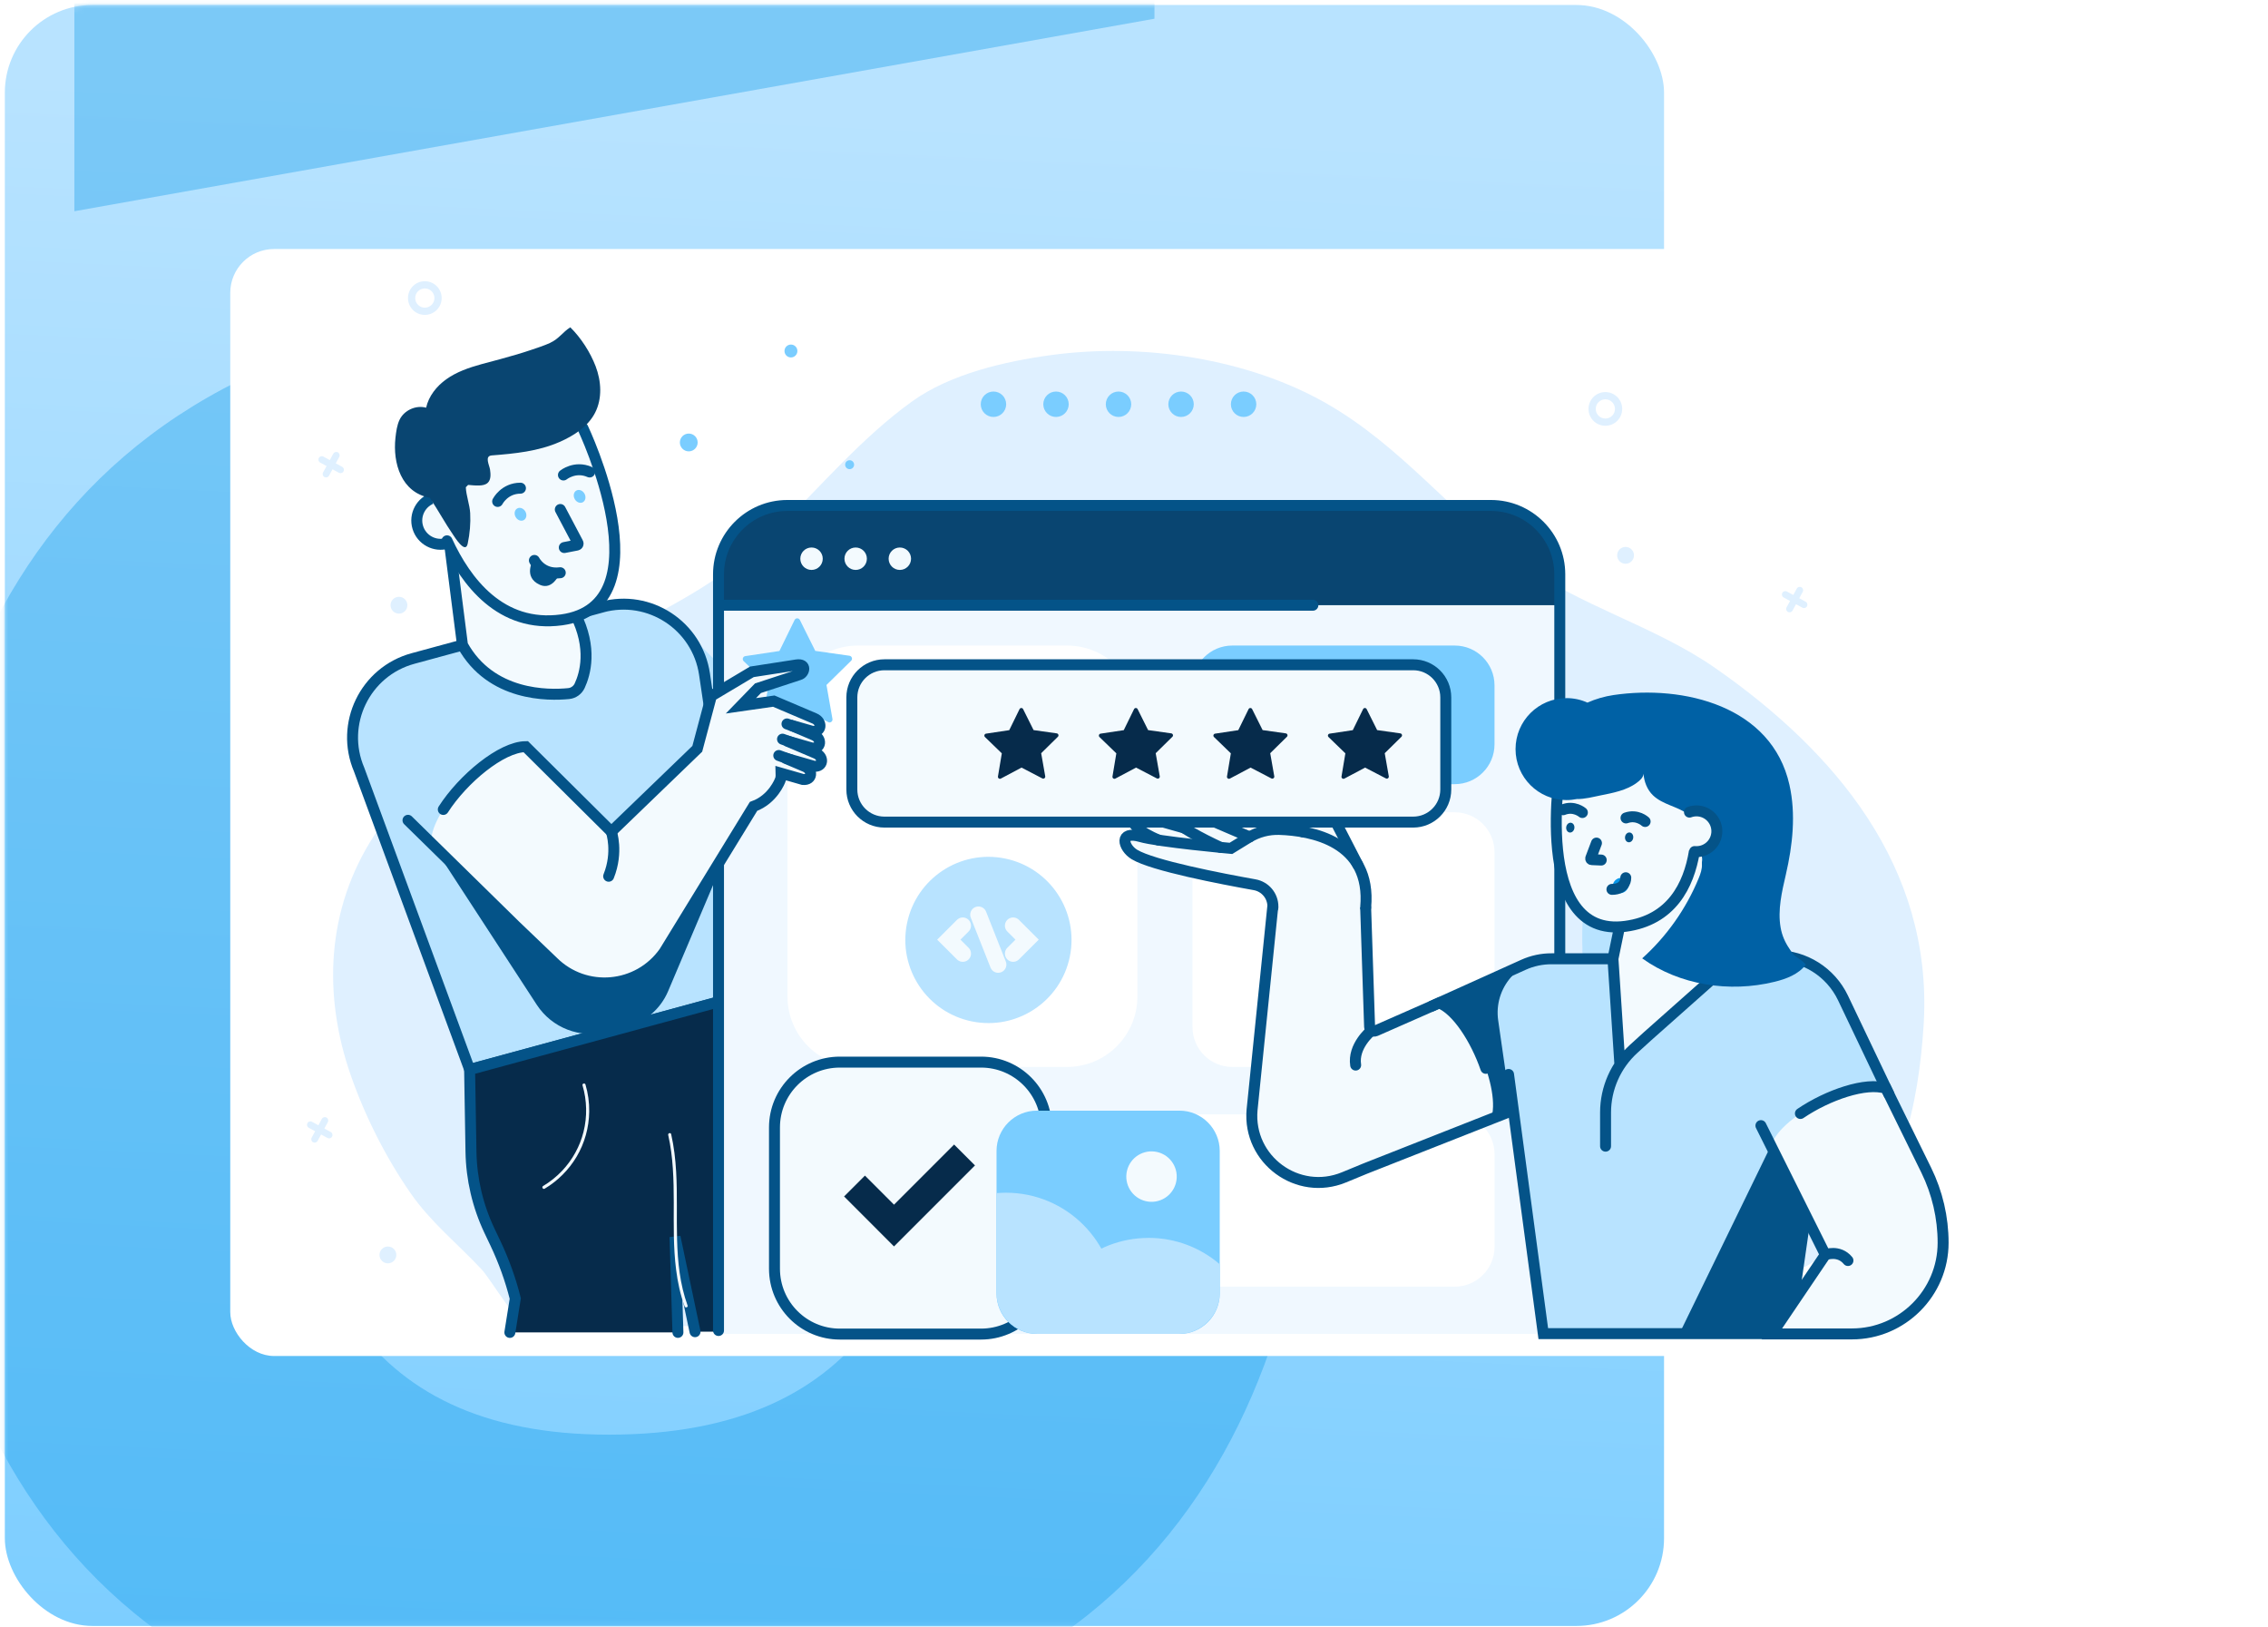 <svg width="414" height="297" viewBox="0 0 414 297" fill="none" xmlns="http://www.w3.org/2000/svg">
<rect x="0.884" y="0.91" width="302.87" height="295.82" rx="16" fill="url(#paint0_linear_1110_4270)"/>
<mask id="mask0_1110_4270" style="mask-type:alpha" maskUnits="userSpaceOnUse" x="0" y="0" width="304" height="297">
<g style="mix-blend-mode:soft-light">
<rect x="0.884" y="0.91" width="302.87" height="295.82" rx="16" fill="url(#paint1_linear_1110_4270)"/>
</g>
</mask>
<g mask="url(#mask0_1110_4270)">
<g style="mix-blend-mode:color-burn" opacity="0.35">
<path d="M13.578 -11.124L210.734 -46.257V3.416L13.578 38.549V-11.124Z" fill="#0897E9"/>
<path d="M112.156 55.587C11.803 55.587 -16.431 119.822 -16.431 187.543C-16.431 255.264 11.296 320.508 111.142 320.508C210.988 320.508 240.744 256.777 240.744 187.543C240.744 118.309 211.495 55.587 112.156 55.587ZM111.142 261.822C64.746 261.822 51.631 230.221 51.631 187.566C51.631 144.911 64.746 113.814 112.156 113.814C159.567 113.814 172.659 146.929 172.659 187.566C172.659 230.726 158.53 261.822 111.142 261.822Z" fill="#0897E9"/>
</g>
</g>
<g filter="url(#filter0_d_1110_4270)">
<rect x="42.03" y="41.444" width="331.085" height="202.02" rx="8" fill="white"/>
</g>
<path d="M351.175 186.432C352.668 158.212 335.098 137.226 313.093 121.909C301.975 114.17 288.425 110.679 277.313 102.604C264.851 93.552 255.818 81.401 241.956 73.525C227.914 65.549 208.877 62.475 191.817 64.808C183.474 65.947 173.464 68.23 166.483 73.263C157.201 79.951 149.835 88.78 141.685 96.718C132.999 105.186 123.487 110.244 112.73 115.657C95.334 124.41 78.879 136.163 68.283 152.5C59.586 165.908 58.877 181.561 64.09 196.412C66.709 203.871 70.455 211.275 74.965 217.776C78.624 223.052 83.576 227.015 87.918 231.663C89.735 233.61 94.712 242.469 97.244 242.363C120.948 241.418 145.592 242.494 169.482 242.587C199.855 242.706 230.229 242.824 260.608 242.942C273.499 242.992 288.188 244.728 300.277 241.318C312.172 237.959 325.766 235.178 335.683 226.965C347 217.602 350.235 201.152 351.131 187.204C351.15 186.942 351.162 186.687 351.175 186.426V186.432Z" fill="#DFF0FF"/>
<path d="M125.078 115.058L137.203 127.094L118.93 145.501L106.805 133.465C101.838 128.534 101.808 120.501 106.739 115.534L107.142 115.128C112.073 110.161 120.111 110.127 125.083 115.062L125.078 115.058Z" fill="#B8E3FF"/>
<path d="M109.892 110.792L75.388 120.174C66.628 122.556 61.999 132.125 65.564 140.474L85.728 195.186L137.199 181.188L128.601 123.023C127.288 114.164 118.534 108.434 109.892 110.785V110.792Z" fill="#B8E3FF"/>
<path d="M109.892 110.792L75.388 120.174C66.628 122.556 61.999 132.125 65.564 140.474L85.728 195.186L137.199 181.188L128.601 123.023C127.288 114.164 118.534 108.434 109.892 110.785V110.792Z" stroke="#045388" stroke-width="2" stroke-miterlimit="10" stroke-linecap="round"/>
<path d="M84.422 117.716C89.598 127.098 100.131 126.943 103.808 126.576C104.679 126.489 105.438 125.947 105.811 125.151C106.807 123.017 108.182 118.295 105.015 112.067L97.922 93.123L81.715 96.513L84.422 117.716Z" fill="#F3FAFE"/>
<path d="M84.422 117.716C89.598 127.098 100.131 126.943 103.808 126.576C104.679 126.489 105.438 125.947 105.811 125.151C106.807 123.017 108.182 118.295 105.015 112.067L97.922 93.123L81.715 96.513L84.422 117.716Z" stroke="#045388" stroke-width="2" stroke-miterlimit="10" stroke-linecap="round"/>
<path d="M96.815 108.235L103.379 107.712L104.536 110.86C104.536 110.86 100.461 112.36 96.815 108.235Z" fill="#0061A5"/>
<path d="M85.728 195.186L85.977 210.155C86.058 215.157 87.209 220.078 89.349 224.595L90.45 226.909C91.981 230.138 93.194 233.504 94.065 236.969L93.076 243.154H123.747L123.219 225.727L126.871 243.023H155.346L139.992 187.253L137.198 181.188L85.728 195.186Z" fill="#062B4B"/>
<path d="M155.34 243.03L139.986 187.26L137.192 181.194L85.722 195.193L85.971 210.162C86.051 215.164 87.202 220.085 89.343 224.602L90.444 226.916C91.974 230.145 93.187 233.511 94.058 236.976L93.069 243.16" stroke="#045388" stroke-width="2" stroke-miterlimit="10" stroke-linecap="round"/>
<path d="M123.748 243.154L123.219 225.733L126.871 243.029" stroke="#045388" stroke-width="2" stroke-miterlimit="10" stroke-linecap="round"/>
<path d="M125.508 238.245C124.115 234.394 123.704 230.294 123.592 226.225C123.48 222.1 123.661 217.969 123.424 213.844C123.294 211.543 123.026 209.241 122.516 206.988C122.435 206.634 121.894 206.783 121.975 207.138C122.889 211.163 122.982 215.313 122.989 219.425C122.989 223.525 122.895 227.65 123.418 231.731C123.704 234.002 124.183 236.248 124.967 238.401C125.092 238.737 125.633 238.594 125.508 238.251V238.245Z" fill="#F3FAFE"/>
<path d="M106.333 198.073C107.148 200.823 107.211 203.778 106.514 206.565C105.854 209.209 104.498 211.655 102.632 213.639C101.599 214.734 100.423 215.68 99.135 216.445C98.824 216.632 99.11 217.111 99.421 216.93C101.804 215.518 103.82 213.496 105.238 211.119C106.725 208.631 107.516 205.763 107.553 202.87C107.578 201.202 107.348 199.529 106.875 197.93C106.775 197.588 106.234 197.731 106.333 198.079V198.073Z" fill="#F3FAFE"/>
<path d="M79.444 154.921L97.978 183.359C100.741 187.596 105.911 189.593 110.801 188.305L114.285 187.441C117.725 186.588 120.562 184.168 121.95 180.902L133.229 154.286L79.451 154.915L79.444 154.921Z" fill="#045388"/>
<path d="M84.565 93.739C85.262 96.028 83.961 98.454 81.672 99.145C79.382 99.842 76.956 98.541 76.265 96.252C75.568 93.962 76.869 91.536 79.158 90.846C81.448 90.149 83.874 91.449 84.565 93.739Z" fill="#F3FAFE"/>
<path d="M84.565 93.739C85.262 96.028 83.961 98.454 81.672 99.145C79.382 99.842 76.956 98.541 76.265 96.252C75.568 93.962 76.869 91.536 79.158 90.846C81.448 90.149 83.874 91.449 84.565 93.739Z" stroke="#045388" stroke-width="2" stroke-miterlimit="10" stroke-linecap="round"/>
<path d="M107.566 79.802C107.566 79.802 121.807 110.499 102.495 113.124C83.184 115.75 78.126 88.12 78.126 88.12C78.126 88.12 83.476 61.125 107.566 79.802Z" fill="#F3FAFE"/>
<path d="M106.396 78.104C106.396 78.104 121.813 110.499 102.501 113.125C91.421 114.63 85.031 106.175 81.597 98.697" stroke="#045388" stroke-width="2" stroke-miterlimit="10" stroke-linecap="round"/>
<path d="M102.85 86.683C102.85 86.683 104.953 84.966 107.634 86.136" stroke="#045388" stroke-width="2" stroke-miterlimit="10" stroke-linecap="round"/>
<path d="M106.682 90.074C107.018 90.653 106.9 91.356 106.415 91.642C105.93 91.928 105.257 91.686 104.922 91.101C104.586 90.516 104.704 89.819 105.189 89.533C105.674 89.247 106.346 89.489 106.682 90.074Z" fill="#7ACDFF"/>
<path d="M90.842 91.511C90.842 91.511 92.074 89.097 95.004 89.091" stroke="#045388" stroke-width="2" stroke-miterlimit="10" stroke-linecap="round"/>
<path d="M95.894 93.34C96.23 93.919 96.111 94.622 95.626 94.908C95.141 95.194 94.469 94.952 94.133 94.367C93.797 93.788 93.915 93.085 94.4 92.799C94.886 92.513 95.558 92.755 95.894 93.34Z" fill="#7ACDFF"/>
<path d="M102.277 92.98L105.494 99.07C105.587 99.232 105.494 99.438 105.314 99.475L103.005 99.923" stroke="#045388" stroke-width="2" stroke-miterlimit="10" stroke-linecap="round"/>
<path d="M97.549 102.274C97.549 102.274 98.881 104.962 102.271 104.52" stroke="#045388" stroke-width="2" stroke-miterlimit="10" stroke-linecap="round"/>
<path d="M100.442 62.569C99.26 63.104 97.972 63.508 96.877 63.882C95.036 64.51 93.163 65.026 91.29 65.549C89.088 66.165 86.68 66.688 84.515 67.571C83.439 68.007 82.4 68.548 81.454 69.22C79.694 70.483 78.25 72.293 77.784 74.402C75.93 73.886 73.777 74.863 72.943 76.592C72.458 77.594 72.309 78.813 72.184 79.908C71.68 84.525 73.242 89.863 78.455 90.84C78.493 90.895 78.53 90.958 78.574 91.014C79.999 93.16 81.249 95.468 82.692 97.571C83.059 98.106 84.963 101.18 85.374 99.214C85.76 97.385 85.927 95.518 85.828 93.652C85.747 92.134 85.081 90.398 85.032 88.917C85.175 88.78 85.311 88.643 85.448 88.494C86.114 88.556 86.78 88.618 87.452 88.6C88.005 88.581 88.603 88.5 89.013 88.127C89.648 87.548 89.573 86.54 89.449 85.688C89.331 84.885 88.404 83.218 89.754 83.112C93.947 82.789 98.227 82.366 102.116 80.667C104.741 79.523 107.323 77.868 108.63 75.317C109.955 72.729 109.768 69.568 108.729 66.849C107.753 64.299 106.048 61.642 104.1 59.732C102.732 60.597 102.01 61.847 100.43 62.563L100.442 62.569Z" fill="#094571"/>
<path d="M97.375 102.075C97.375 102.075 98.14 104.738 102.066 104.838C102.066 104.838 100.84 107.749 98.551 106.729C95.359 105.304 97.375 102.081 97.375 102.081V102.075Z" fill="#045388"/>
<path d="M143.725 92.245H272.155C279.092 92.245 284.723 97.876 284.723 104.812V243.434H131.151V104.812C131.151 97.876 136.782 92.245 143.719 92.245H143.725Z" fill="#F0F8FF"/>
<path d="M272.634 92.245H143.258C136.576 92.245 131.164 97.658 131.164 104.34V110.449H284.735V104.34C284.735 97.658 279.322 92.245 272.64 92.245H272.634Z" fill="#094571"/>
<path d="M150.183 101.963C150.183 103.096 149.268 104.01 148.136 104.01C147.003 104.01 146.089 103.096 146.089 101.963C146.089 100.831 147.003 99.916 148.136 99.916C149.268 99.916 150.183 100.831 150.183 101.963Z" fill="#F3FAFE"/>
<path d="M156.193 104.01C157.323 104.01 158.24 103.094 158.24 101.963C158.24 100.833 157.323 99.916 156.193 99.916C155.062 99.916 154.146 100.833 154.146 101.963C154.146 103.094 155.062 104.01 156.193 104.01Z" fill="#F3FAFE"/>
<path d="M164.256 104.01C165.386 104.01 166.303 103.094 166.303 101.963C166.303 100.833 165.386 99.916 164.256 99.916C163.125 99.916 162.209 100.833 162.209 101.963C162.209 103.094 163.125 104.01 164.256 104.01Z" fill="#F3FAFE"/>
<path d="M194.766 117.81H156.603C149.504 117.81 143.75 123.564 143.75 130.663V181.86C143.75 188.959 149.504 194.714 156.603 194.714H194.766C201.865 194.714 207.619 188.959 207.619 181.86V130.663C207.619 123.564 201.865 117.81 194.766 117.81Z" fill="white"/>
<path d="M265.542 117.81H224.946C220.933 117.81 217.68 121.063 217.68 125.076V135.84C217.68 139.853 220.933 143.106 224.946 143.106H265.542C269.555 143.106 272.808 139.853 272.808 135.84V125.076C272.808 121.063 269.555 117.81 265.542 117.81Z" fill="#7ACDFF"/>
<path d="M265.548 203.368H153.536C149.523 203.368 146.27 206.621 146.27 210.634V227.544C146.27 231.558 149.523 234.811 153.536 234.811H265.548C269.561 234.811 272.815 231.558 272.815 227.544V210.634C272.815 206.621 269.561 203.368 265.548 203.368Z" fill="white"/>
<path d="M265.542 148.239H224.946C220.933 148.239 217.68 151.492 217.68 155.505V187.446C217.68 191.46 220.933 194.713 224.946 194.713H265.542C269.555 194.713 272.808 191.46 272.808 187.446V155.505C272.808 151.492 269.555 148.239 265.542 148.239Z" fill="white"/>
<path d="M131.948 110.449H239.654" stroke="#045388" stroke-width="2" stroke-miterlimit="10" stroke-linecap="round"/>
<path d="M131.157 242.811V104.812C131.157 97.869 136.788 92.245 143.725 92.245H272.155C279.098 92.245 284.722 97.876 284.722 104.812V242.811" stroke="#045388" stroke-width="2" stroke-miterlimit="10" stroke-linecap="round"/>
<path d="M127.35 80.748C127.35 81.644 126.622 82.372 125.726 82.372C124.83 82.372 124.103 81.644 124.103 80.748C124.103 79.852 124.83 79.124 125.726 79.124C126.622 79.124 127.35 79.852 127.35 80.748Z" fill="#7ACDFF"/>
<path d="M155.906 84.804C155.906 85.252 155.546 85.619 155.091 85.619C154.637 85.619 154.276 85.259 154.276 84.804C154.276 84.35 154.637 83.989 155.091 83.989C155.546 83.989 155.906 84.35 155.906 84.804Z" fill="#7ACDFF"/>
<path d="M145.554 64.056C145.554 64.703 145.031 65.232 144.378 65.232C143.725 65.232 143.202 64.709 143.202 64.056C143.202 63.403 143.725 62.88 144.378 62.88C145.031 62.88 145.554 63.403 145.554 64.056Z" fill="#7ACDFF"/>
<path d="M296.73 102.884C297.579 102.884 298.267 102.196 298.267 101.347C298.267 100.498 297.579 99.811 296.73 99.811C295.881 99.811 295.193 100.498 295.193 101.347C295.193 102.196 295.881 102.884 296.73 102.884Z" fill="#DFF0FF"/>
<path d="M74.362 110.449C74.362 111.295 73.671 111.986 72.825 111.986C71.979 111.986 71.288 111.295 71.288 110.449C71.288 109.603 71.979 108.912 72.825 108.912C73.671 108.912 74.362 109.603 74.362 110.449Z" fill="#DFF0FF"/>
<path d="M70.809 230.555C71.658 230.555 72.346 229.867 72.346 229.019C72.346 228.17 71.658 227.482 70.809 227.482C69.96 227.482 69.272 228.17 69.272 229.019C69.272 229.867 69.96 230.555 70.809 230.555Z" fill="#DFF0FF"/>
<path d="M77.547 51.32C75.849 51.32 74.474 52.695 74.474 54.394C74.474 56.092 75.849 57.467 77.547 57.467C79.246 57.467 80.62 56.092 80.62 54.394C80.62 52.695 79.246 51.32 77.547 51.32ZM77.547 56.148C76.576 56.148 75.793 55.364 75.793 54.394C75.793 53.423 76.576 52.639 77.547 52.639C78.518 52.639 79.302 53.423 79.302 54.394C79.302 55.364 78.518 56.148 77.547 56.148Z" fill="#DFF0FF"/>
<path d="M293.041 71.553C291.342 71.553 289.967 72.928 289.967 74.626C289.967 76.325 291.342 77.7 293.041 77.7C294.739 77.7 296.114 76.325 296.114 74.626C296.114 72.928 294.739 71.553 293.041 71.553ZM293.041 76.381C292.07 76.381 291.286 75.597 291.286 74.626C291.286 73.656 292.07 72.872 293.041 72.872C294.011 72.872 294.795 73.656 294.795 74.626C294.795 75.597 294.011 76.381 293.041 76.381Z" fill="#DFF0FF"/>
<path d="M329.599 109.809L328.435 109.174L329.07 108.011C329.231 107.712 329.126 107.333 328.821 107.171C328.516 107.009 328.143 107.115 327.981 107.42L327.346 108.583L326.183 107.949C325.884 107.787 325.505 107.893 325.343 108.197C325.181 108.496 325.287 108.876 325.592 109.037L326.755 109.672L326.121 110.835C325.959 111.134 326.065 111.514 326.369 111.675C326.668 111.837 327.048 111.731 327.209 111.426L327.844 110.263L329.007 110.898C329.306 111.059 329.686 110.954 329.847 110.649C330.009 110.35 329.903 109.971 329.599 109.809Z" fill="#DFF0FF"/>
<path d="M62.453 85.19L61.29 84.556L61.925 83.392C62.086 83.094 61.98 82.714 61.676 82.552C61.377 82.391 60.998 82.496 60.836 82.801L60.201 83.965L59.038 83.33C58.739 83.168 58.36 83.274 58.198 83.579C58.036 83.877 58.142 84.257 58.447 84.419L59.61 85.053L58.976 86.217C58.814 86.515 58.92 86.895 59.224 87.057C59.529 87.218 59.903 87.113 60.064 86.808L60.699 85.644L61.862 86.279C62.161 86.441 62.541 86.335 62.702 86.03C62.864 85.725 62.758 85.352 62.453 85.19Z" fill="#DFF0FF"/>
<path d="M60.37 206.584L59.206 205.95L59.841 204.786C60.002 204.487 59.897 204.108 59.592 203.946C59.293 203.784 58.914 203.89 58.752 204.195L58.117 205.358L56.954 204.724C56.655 204.562 56.276 204.668 56.114 204.973C55.952 205.278 56.058 205.651 56.363 205.813L57.526 206.447L56.892 207.611C56.73 207.909 56.836 208.289 57.14 208.451C57.445 208.612 57.819 208.507 57.98 208.202L58.615 207.038L59.778 207.673C60.077 207.835 60.457 207.729 60.618 207.424C60.78 207.125 60.674 206.746 60.37 206.584Z" fill="#DFF0FF"/>
<path d="M151.179 131.777L145.592 128.865L140.023 131.821C139.631 132.032 139.165 131.696 139.239 131.254L140.278 125.039L135.749 120.659C135.426 120.348 135.6 119.807 136.042 119.738L142.276 118.805L145.044 113.144C145.237 112.745 145.809 112.739 146.008 113.144L148.821 118.787L155.061 119.67C155.502 119.732 155.683 120.273 155.366 120.585L150.867 125.002L151.956 131.211C152.031 131.653 151.57 131.989 151.179 131.783V131.777Z" fill="#7ACDFF"/>
<path d="M183.667 73.774C183.667 75.055 182.628 76.094 181.346 76.094C180.064 76.094 179.025 75.055 179.025 73.774C179.025 72.492 180.064 71.453 181.346 71.453C182.628 71.453 183.667 72.492 183.667 73.774Z" fill="#7ACDFF"/>
<path d="M195.083 73.774C195.083 75.055 194.044 76.094 192.762 76.094C191.481 76.094 190.442 75.055 190.442 73.774C190.442 72.492 191.481 71.453 192.762 71.453C194.044 71.453 195.083 72.492 195.083 73.774Z" fill="#7ACDFF"/>
<path d="M206.493 73.774C206.493 75.055 205.454 76.094 204.173 76.094C202.891 76.094 201.852 75.055 201.852 73.774C201.852 72.492 202.891 71.453 204.173 71.453C205.454 71.453 206.493 72.492 206.493 73.774Z" fill="#7ACDFF"/>
<path d="M215.589 76.094C216.871 76.094 217.91 75.055 217.91 73.774C217.91 72.492 216.871 71.453 215.589 71.453C214.308 71.453 213.269 72.492 213.269 73.774C213.269 75.055 214.308 76.094 215.589 76.094Z" fill="#7ACDFF"/>
<path d="M229.326 73.774C229.326 75.055 228.287 76.094 227.006 76.094C225.724 76.094 224.685 75.055 224.685 73.774C224.685 72.492 225.724 71.453 227.006 71.453C228.287 71.453 229.326 72.492 229.326 73.774Z" fill="#7ACDFF"/>
<path d="M179.081 193.83H153.3C146.713 193.83 141.373 199.169 141.373 205.756V231.538C141.373 238.125 146.713 243.465 153.3 243.465H179.081C185.668 243.465 191.008 238.125 191.008 231.538V205.756C191.008 199.169 185.668 193.83 179.081 193.83Z" fill="#F3FAFE"/>
<path d="M179.081 193.83H153.3C146.713 193.83 141.373 199.169 141.373 205.756V231.538C141.373 238.125 146.713 243.465 153.3 243.465H179.081C185.668 243.465 191.008 238.125 191.008 231.538V205.756C191.008 199.169 185.668 193.83 179.081 193.83Z" stroke="#045388" stroke-width="2" stroke-miterlimit="10" stroke-linecap="round"/>
<path d="M163.192 227.469L154.078 218.349L157.885 214.541L163.192 219.848L174.161 208.873L177.974 212.687L163.192 227.469Z" fill="#062B4B"/>
<path d="M148.652 131.098L141.236 127.944L135.239 128.803L138.355 125.592L145.89 123.122C146.835 122.867 147.308 121.063 145.404 121.337L137.242 122.6L129.851 127.005L127.275 136.648L111.591 151.772L95.962 136.256C89.834 136.281 78.673 147.523 78.691 153.651L93.94 168.782L94.052 168.894C94.22 169.062 94.394 169.224 94.562 169.379L100.958 175.507C106.825 181.331 116.518 180.472 121.271 173.703L137.547 147.156C141.136 145.868 142.406 142.39 142.406 142.39C142.543 142.154 142.599 141.706 142.58 141.103L146.568 142.247C148.304 142.403 148.422 140.505 146.947 139.889L143.202 138.297L148.571 139.833C150.307 139.989 150.425 138.091 148.951 137.475L143.526 135.167L148.204 136.505C149.94 136.66 150.058 134.763 148.584 134.147L144.247 132.299L148.279 133.456C150.015 133.612 150.133 131.714 148.658 131.098H148.652Z" fill="#F3FAFE"/>
<path d="M74.474 149.701L93.941 168.789L94.053 168.901C94.221 169.069 94.395 169.23 94.563 169.386L100.959 175.514C106.825 181.337 116.518 180.479 121.272 173.71L137.547 147.163C141.137 145.875 142.406 142.397 142.406 142.397C142.543 142.161 142.599 141.713 142.58 141.109L146.568 142.254C148.304 142.41 148.422 140.512 146.948 139.896L143.202 138.303L148.572 139.84C150.307 139.996 150.426 138.098 148.951 137.482L143.526 135.174L148.205 136.512C149.94 136.667 150.058 134.77 148.584 134.154L144.248 132.306L148.279 133.463C150.015 133.619 150.133 131.721 148.659 131.105L141.243 127.951L135.245 128.809L138.362 125.599L145.896 123.129C146.842 122.874 147.315 121.07 145.411 121.344L137.248 122.607L129.857 127.011L127.282 136.655L111.597 151.779L95.969 136.263C91.539 136.281 84.484 142.155 80.919 147.723" stroke="#045388" stroke-width="2" stroke-miterlimit="10" stroke-linecap="round"/>
<path d="M144.316 138.658L142.157 137.874" stroke="#045388" stroke-width="2" stroke-miterlimit="10" stroke-linecap="round"/>
<path d="M145 135.671L142.841 134.894" stroke="#045388" stroke-width="2" stroke-miterlimit="10" stroke-linecap="round"/>
<path d="M145.815 132.89L143.656 132.113" stroke="#045388" stroke-width="2" stroke-miterlimit="10" stroke-linecap="round"/>
<path d="M111.591 151.773C111.591 151.773 112.891 155.468 111.105 159.91" stroke="#045388" stroke-width="2" stroke-miterlimit="10" stroke-linecap="round"/>
<path d="M189.266 202.689H215.291C219.354 202.689 222.651 205.987 222.651 210.049V236.074C222.651 240.137 219.354 243.434 215.291 243.434H189.266C185.204 243.434 181.906 240.137 181.906 236.074V210.049C181.906 205.987 185.204 202.689 189.266 202.689Z" fill="#7ACDFF"/>
<path d="M214.679 215.778C215.261 213.303 213.727 210.824 211.252 210.242C208.777 209.659 206.298 211.194 205.716 213.669C205.134 216.144 206.668 218.622 209.143 219.205C211.618 219.787 214.097 218.253 214.679 215.778Z" fill="#F3FAFE"/>
<path d="M183.611 217.665C183.039 217.665 182.466 217.696 181.906 217.739V235.937C181.906 240.075 185.26 243.434 189.403 243.434H202.73C203.283 241.599 203.588 239.651 203.588 237.636C203.588 226.605 194.648 217.665 183.617 217.665H183.611Z" fill="#B8E3FF"/>
<path d="M209.661 225.914C199.457 225.914 191.052 233.56 189.839 243.434H215.16C219.298 243.434 222.657 240.08 222.657 235.937V230.723C219.161 227.725 214.625 225.908 209.661 225.908V225.914Z" fill="#B8E3FF"/>
<path d="M261.865 183.39L271.813 204.493L287.192 197.842C293.09 195.242 295.766 188.355 293.171 182.457C290.571 176.559 283.684 173.883 277.786 176.478L261.865 183.384V183.39Z" fill="#045388"/>
<path d="M262.705 183.017L250.044 188.585L249.279 165.603C249.279 165.603 232.537 164.035 232.35 165.199L228.543 202.565C227.765 211.649 236.886 218.33 245.316 214.859L249.192 213.26L272.112 204.382C274.227 198.944 268.142 185.132 262.705 183.023V183.017Z" fill="#F3FAFE"/>
<path d="M232.357 165.205L228.549 202.571C227.771 211.654 236.892 218.336 245.322 214.865L249.198 213.266L275.863 202.758" stroke="#045388" stroke-width="2" stroke-miterlimit="10" stroke-linecap="round"/>
<path d="M271.228 194.968C269.399 189.661 265.94 184.274 262.705 183.023L251.133 188.112C250.61 188.342 250.025 187.969 250.007 187.403L249.285 165.603" stroke="#045388" stroke-width="2" stroke-miterlimit="10" stroke-linecap="round"/>
<path d="M312.514 137.899C308.42 133.986 302.155 131.161 296.369 131.565C290.26 131.995 289.563 138.222 290.116 142.895C290.981 150.267 289.725 157.608 289.109 164.944C288.953 166.773 288.841 168.608 288.823 170.443C288.81 171.327 288.823 172.21 288.86 173.094C288.872 173.405 288.779 173.915 288.966 174.195C289.102 174.4 289.414 174.581 289.6 174.742C289.855 174.954 290.11 175.166 290.378 175.365C292.481 176.982 294.857 178.251 297.371 179.11C299.617 179.881 301.981 180.323 304.358 180.404C307.157 180.497 309.944 180.105 312.719 179.713C314.592 179.446 316.477 179.178 318.263 178.562C319.482 178.139 320.652 177.542 321.647 176.715C322.027 176.404 322.73 175.893 322.829 175.396C322.96 174.736 323.028 174.039 323.115 173.368C323.482 170.443 323.52 167.482 323.29 164.545C323.059 161.584 322.568 158.641 321.865 155.755C321.641 154.84 321.392 153.925 321.131 153.017C319.476 147.393 316.763 141.955 312.52 137.905L312.514 137.899Z" fill="#B8E3FF"/>
<path d="M283.229 174.972H324.951C324.951 174.972 324.969 174.972 324.975 174.972C329.461 174.78 333.841 177.2 335.95 181.48L345.905 202.005L331.408 209.135L326.475 243.378H281.711L273.48 186.227C272.622 180.286 277.232 174.966 283.236 174.966L283.229 174.972Z" fill="#B8E3FF"/>
<path d="M331.409 209.141L326.475 243.384H281.711L275.372 196.082" stroke="#045388" stroke-width="2" stroke-miterlimit="10" stroke-linecap="round"/>
<path d="M324.982 174.973C324.982 174.973 324.963 174.973 324.957 174.973H283.235C281.456 174.967 279.702 175.34 278.078 176.074L261.373 183.608" stroke="#045388" stroke-width="2" stroke-miterlimit="10" stroke-linecap="round"/>
<path d="M323.333 208.936L306.56 243.384H326.475L331.409 209.141L323.333 208.936Z" fill="#045388"/>
<path d="M338.065 243.434C347.211 243.434 354.696 235.949 354.696 226.803C354.696 222.206 353.638 217.664 351.61 213.539L344.281 198.633C338.756 196.754 325.218 203.411 323.333 208.935L333.194 228.981L323.426 243.434H338.065Z" fill="#F3FAFE"/>
<path d="M321.436 205.421L333.194 228.981L323.426 243.434H338.066C347.211 243.434 354.696 235.949 354.696 226.804C354.696 222.206 353.638 217.665 351.61 213.54L344.281 198.633C340.666 197.401 333.611 199.834 328.646 203.206" stroke="#045388" stroke-width="2" stroke-miterlimit="10" stroke-linecap="round"/>
<path d="M316.695 174.96L295.654 193.637L294.435 174.973L298.522 155.157H311.382L316.695 174.96Z" fill="#F3FAFE"/>
<path d="M295.698 194.353L294.428 174.973L298.516 155.157H311.376L316.689 174.96L300.712 189.139L298.223 191.404C294.945 194.384 293.078 198.608 293.078 203.032V209.172" stroke="#045388" stroke-width="2" stroke-miterlimit="10" stroke-linecap="round"/>
<path d="M232.356 165.603V165.447C232.356 163.481 230.95 161.802 229.015 161.46C222.949 160.377 210.438 157.969 207.084 155.947C204.988 154.691 204.179 151.518 208.185 152.675C211.501 153.633 224.697 154.827 224.697 154.827L227.883 152.868C229.581 151.822 231.547 151.306 233.538 151.368C239.305 151.555 250.398 153.471 249.291 165.603H232.35H232.356Z" fill="#F3FAFE"/>
<path d="M225.625 153.919L209.959 149.346C209.424 149.191 208.87 149.091 208.316 149.073C207.178 149.041 205.803 149.309 207.788 151.2C210.768 154.037 224.872 157.758 224.872 157.758L225.631 153.919H225.625Z" fill="#F3FAFE"/>
<path d="M231.28 154.093L216.274 147.666C215.763 147.448 215.222 147.28 214.675 147.2C213.549 147.032 212.149 147.131 213.891 149.246C216.504 152.419 230.067 157.813 230.067 157.813L231.28 154.093Z" fill="#F3FAFE"/>
<path d="M247.848 157.808L240.494 143.529C240.102 142.702 239.511 141.98 238.746 141.476C237.676 140.767 236.301 140.481 236.039 143.374C235.598 148.251 241.502 160.893 241.502 160.893L247.841 157.808H247.848Z" fill="#F3FAFE"/>
<path d="M309.067 142.403C309.067 142.403 314.013 166.723 296.699 169.05C279.385 171.376 284.922 139.398 284.922 139.398C284.922 139.398 296.282 124.964 309.074 142.409L309.067 142.403Z" fill="#F3FAFE"/>
<path d="M309.291 155.406C308.265 161.603 305.104 167.924 296.699 169.05C279.385 171.377 284.922 139.398 284.922 139.398" stroke="#045388" stroke-width="2" stroke-miterlimit="10" stroke-linecap="round"/>
<path d="M291.417 153.857L290.378 156.607C290.328 156.737 290.415 156.874 290.558 156.88L292.288 156.955" stroke="#045388" stroke-width="2" stroke-miterlimit="10" stroke-linecap="round"/>
<path d="M288.847 148.282C288.847 148.282 287.335 146.97 285.332 147.772" stroke="#045388" stroke-width="2" stroke-miterlimit="10" stroke-linecap="round"/>
<path d="M300.301 149.918C300.301 149.918 298.845 148.543 296.811 149.271" stroke="#045388" stroke-width="2" stroke-miterlimit="10" stroke-linecap="round"/>
<path d="M285.898 150.933C285.83 151.424 286.103 151.872 286.514 151.928C286.925 151.99 287.317 151.636 287.385 151.144C287.453 150.653 287.18 150.205 286.769 150.149C286.359 150.086 285.967 150.441 285.898 150.933Z" fill="#045388"/>
<path d="M296.637 152.712C296.569 153.204 296.842 153.652 297.253 153.708C297.663 153.77 298.055 153.415 298.124 152.924C298.192 152.432 297.919 151.984 297.508 151.928C297.097 151.866 296.705 152.221 296.637 152.712Z" fill="#045388"/>
<path d="M294.621 162.461C295.057 163.077 295.953 163.189 296.625 162.716C297.296 162.243 297.483 161.36 297.048 160.744C296.612 160.128 295.716 160.016 295.044 160.489C294.372 160.961 294.186 161.845 294.621 162.461Z" fill="#0897E9"/>
<path d="M296.768 160.184C296.768 160.184 296.855 162.306 294.242 162.306" stroke="#045388" stroke-width="2" stroke-miterlimit="10" stroke-linecap="round"/>
<path d="M323.333 174.4H324.185C329.405 174.4 334.165 177.399 336.417 182.115L344.797 199.678" stroke="#045388" stroke-width="2" stroke-miterlimit="10" stroke-linecap="round"/>
<path d="M285.948 127.403C287.311 127.403 288.599 127.695 289.768 128.224C291.28 127.546 292.904 127.086 294.534 126.843C307.375 124.952 323.42 128.853 326.643 143.23C327.85 148.606 327.228 154.236 325.99 159.599C325.268 162.729 324.472 166.045 325.032 169.267C325.28 170.698 325.84 171.98 326.661 173.168C326.805 173.374 326.935 173.579 327.066 173.79C327.29 174.139 327.557 174.4 327.906 174.63C328.484 175.004 329.032 175.371 329.505 175.875C329.555 175.924 329.598 175.974 329.642 176.03C328.31 177.809 326.077 178.649 323.912 179.178C315.718 181.182 306.622 179.807 299.766 174.898C304.233 170.879 307.779 165.852 310.069 160.302C310.411 159.469 310.728 158.585 310.666 157.671C310.641 157.285 310.735 156.893 310.766 156.501C310.803 156.003 310.828 155.499 310.84 155.002C310.871 153.639 310.84 152.133 310.33 150.852C309.944 149.887 309.073 149.296 308.252 148.674C306.243 147.15 303.536 146.876 301.732 145.14C300.674 144.126 300.121 142.664 300.002 141.202C299.965 141.918 299.337 142.44 298.764 142.863C296.935 144.232 294.353 144.724 292.126 145.165C290.876 145.414 289.258 145.85 287.839 145.819C287.23 145.943 286.595 146.011 285.948 146.011C280.809 146.011 276.647 141.849 276.647 136.71C276.647 131.571 280.809 127.409 285.948 127.409V127.403Z" fill="#0061A5"/>
<path d="M305.957 151.549C305.869 153.602 307.468 155.331 309.515 155.418C311.568 155.505 313.298 153.906 313.385 151.86C313.472 149.807 311.873 148.077 309.826 147.99C307.773 147.903 306.044 149.502 305.957 151.555V151.549Z" fill="#F3FAFE"/>
<path d="M309.335 155.406C311.382 155.593 313.192 154.087 313.379 152.04C313.566 149.993 312.06 148.183 310.013 147.996C309.447 147.946 308.899 148.021 308.396 148.208" stroke="#045388" stroke-width="2" stroke-miterlimit="10" stroke-linecap="round"/>
<path d="M333.2 228.981C333.2 228.981 335.658 228.017 337.325 230.039" stroke="#045388" stroke-width="2" stroke-miterlimit="10" stroke-linecap="round"/>
<path d="M250.2 188.206C250.2 188.206 246.921 190.912 247.462 194.371" stroke="#045388" stroke-width="2" stroke-miterlimit="10" stroke-linecap="round"/>
<path d="M232.356 165.603V165.447C232.356 163.481 230.95 161.802 229.015 161.46C222.949 160.377 210.438 157.969 207.084 155.947C204.988 154.691 204.179 151.518 208.185 152.675C211.501 153.633 224.697 154.827 224.697 154.827L227.883 152.868C229.581 151.822 231.547 151.306 233.538 151.368C239.305 151.555 250.398 153.471 249.291 165.603" stroke="#045388" stroke-width="2" stroke-miterlimit="10" stroke-linecap="round"/>
<path d="M216.205 151.113L209.959 149.346C209.424 149.191 208.87 149.091 208.316 149.073C207.178 149.041 205.803 149.309 207.788 151.2C208.497 151.872 209.828 152.6 211.458 153.309" stroke="#045388" stroke-width="2" stroke-miterlimit="10" stroke-linecap="round"/>
<path d="M228.113 152.737L216.274 147.666C215.763 147.448 215.222 147.28 214.675 147.2C213.549 147.032 212.149 147.131 213.891 149.246C215.222 150.864 219.042 152.886 222.812 154.653" stroke="#045388" stroke-width="2" stroke-miterlimit="10" stroke-linecap="round"/>
<path d="M247.848 157.808L240.494 143.529C240.102 142.702 239.511 141.98 238.746 141.476C237.676 140.767 236.301 140.481 236.039 143.374C235.859 145.358 236.73 148.631 237.831 151.816" stroke="#045388" stroke-width="2" stroke-miterlimit="10" stroke-linecap="round"/>
<path d="M257.964 121.318H161.444C158.159 121.318 155.496 123.981 155.496 127.266V144.083C155.496 147.367 158.159 150.03 161.444 150.03H257.964C261.249 150.03 263.912 147.367 263.912 144.083V127.266C263.912 123.981 261.249 121.318 257.964 121.318Z" fill="#F3FAFE"/>
<path d="M257.964 121.318H161.444C158.159 121.318 155.496 123.981 155.496 127.266V144.083C155.496 147.367 158.159 150.03 161.444 150.03H257.964C261.249 150.03 263.912 147.367 263.912 144.083V127.266C263.912 123.981 261.249 121.318 257.964 121.318Z" stroke="#045388" stroke-width="2" stroke-miterlimit="10" stroke-linecap="round"/>
<path d="M190.261 142.055L186.473 140.082L182.696 142.086C182.429 142.229 182.117 141.999 182.167 141.7L182.87 137.482L179.797 134.508C179.579 134.296 179.697 133.929 179.996 133.886L184.227 133.251L186.105 129.413C186.236 129.139 186.628 129.139 186.759 129.413L188.669 133.239L192.899 133.836C193.198 133.88 193.322 134.247 193.105 134.458L190.056 137.457L190.796 141.669C190.846 141.968 190.535 142.198 190.268 142.055H190.261Z" fill="#062B4B"/>
<path d="M211.166 142.055L207.377 140.082L203.601 142.086C203.333 142.229 203.022 141.999 203.072 141.7L203.775 137.482L200.701 134.508C200.483 134.296 200.602 133.929 200.9 133.886L205.131 133.251L207.01 129.413C207.141 129.139 207.533 129.139 207.663 129.413L209.573 133.239L213.804 133.836C214.102 133.88 214.227 134.247 214.009 134.458L210.96 137.457L211.701 141.669C211.751 141.968 211.44 142.198 211.172 142.055H211.166Z" fill="#062B4B"/>
<path d="M232.07 142.055L228.281 140.082L224.505 142.086C224.237 142.229 223.926 141.999 223.976 141.7L224.679 137.482L221.605 134.508C221.388 134.296 221.506 133.929 221.805 133.886L226.035 133.251L227.914 129.413C228.045 129.139 228.437 129.139 228.567 129.413L230.477 133.239L234.708 133.836C235.007 133.88 235.131 134.247 234.913 134.458L231.865 137.457L232.605 141.669C232.655 141.968 232.344 142.198 232.076 142.055H232.07Z" fill="#062B4B"/>
<path d="M252.974 142.055L249.185 140.082L245.409 142.086C245.141 142.229 244.83 141.999 244.88 141.7L245.583 137.482L242.51 134.508C242.292 134.296 242.41 133.929 242.709 133.886L246.939 133.251L248.818 129.413C248.949 129.139 249.341 129.139 249.472 129.413L251.382 133.239L255.612 133.836C255.911 133.88 256.035 134.247 255.818 134.458L252.769 137.457L253.509 141.669C253.559 141.968 253.248 142.198 252.981 142.055H252.974Z" fill="#062B4B"/>
<path d="M195.288 174.575C196.965 166.368 191.672 158.355 183.464 156.677C175.257 155 167.244 160.294 165.566 168.501C163.889 176.708 169.183 184.722 177.39 186.399C185.598 188.076 193.611 182.782 195.288 174.575Z" fill="#B8E3FF"/>
<path d="M175.747 168.932L173.196 171.483L175.747 174.027" stroke="#F3FAFE" stroke-width="3" stroke-miterlimit="10" stroke-linecap="round"/>
<path d="M184.936 168.932L187.487 171.483L184.936 174.027" stroke="#F3FAFE" stroke-width="3" stroke-miterlimit="10" stroke-linecap="round"/>
<path d="M178.603 166.928L182.205 176.03" stroke="#F3FAFE" stroke-width="3" stroke-miterlimit="10" stroke-linecap="round"/>
<defs>
<filter id="filter0_d_1110_4270" x="2.03" y="5.444" width="411.085" height="282.02" filterUnits="userSpaceOnUse" color-interpolation-filters="sRGB">
<feFlood flood-opacity="0" result="BackgroundImageFix"/>
<feColorMatrix in="SourceAlpha" type="matrix" values="0 0 0 0 0 0 0 0 0 0 0 0 0 0 0 0 0 0 127 0" result="hardAlpha"/>
<feOffset dy="4"/>
<feGaussianBlur stdDeviation="20"/>
<feComposite in2="hardAlpha" operator="out"/>
<feColorMatrix type="matrix" values="0 0 0 0 0 0 0 0 0 0 0 0 0 0 0 0 0 0 0.25 0"/>
<feBlend mode="normal" in2="BackgroundImageFix" result="effect1_dropShadow_1110_4270"/>
<feBlend mode="normal" in="SourceGraphic" in2="effect1_dropShadow_1110_4270" result="shape"/>
</filter>
<linearGradient id="paint0_linear_1110_4270" x1="201.497" y1="23.178" x2="187.585" y2="318.927" gradientUnits="userSpaceOnUse">
<stop stop-color="#B8E3FF"/>
<stop offset="1" stop-color="#7ACDFF"/>
</linearGradient>
<linearGradient id="paint1_linear_1110_4270" x1="201.497" y1="23.178" x2="187.585" y2="318.927" gradientUnits="userSpaceOnUse">
<stop stop-color="#E4F4FF"/>
<stop offset="1" stop-color="#238AC7"/>
</linearGradient>
</defs>
</svg>
